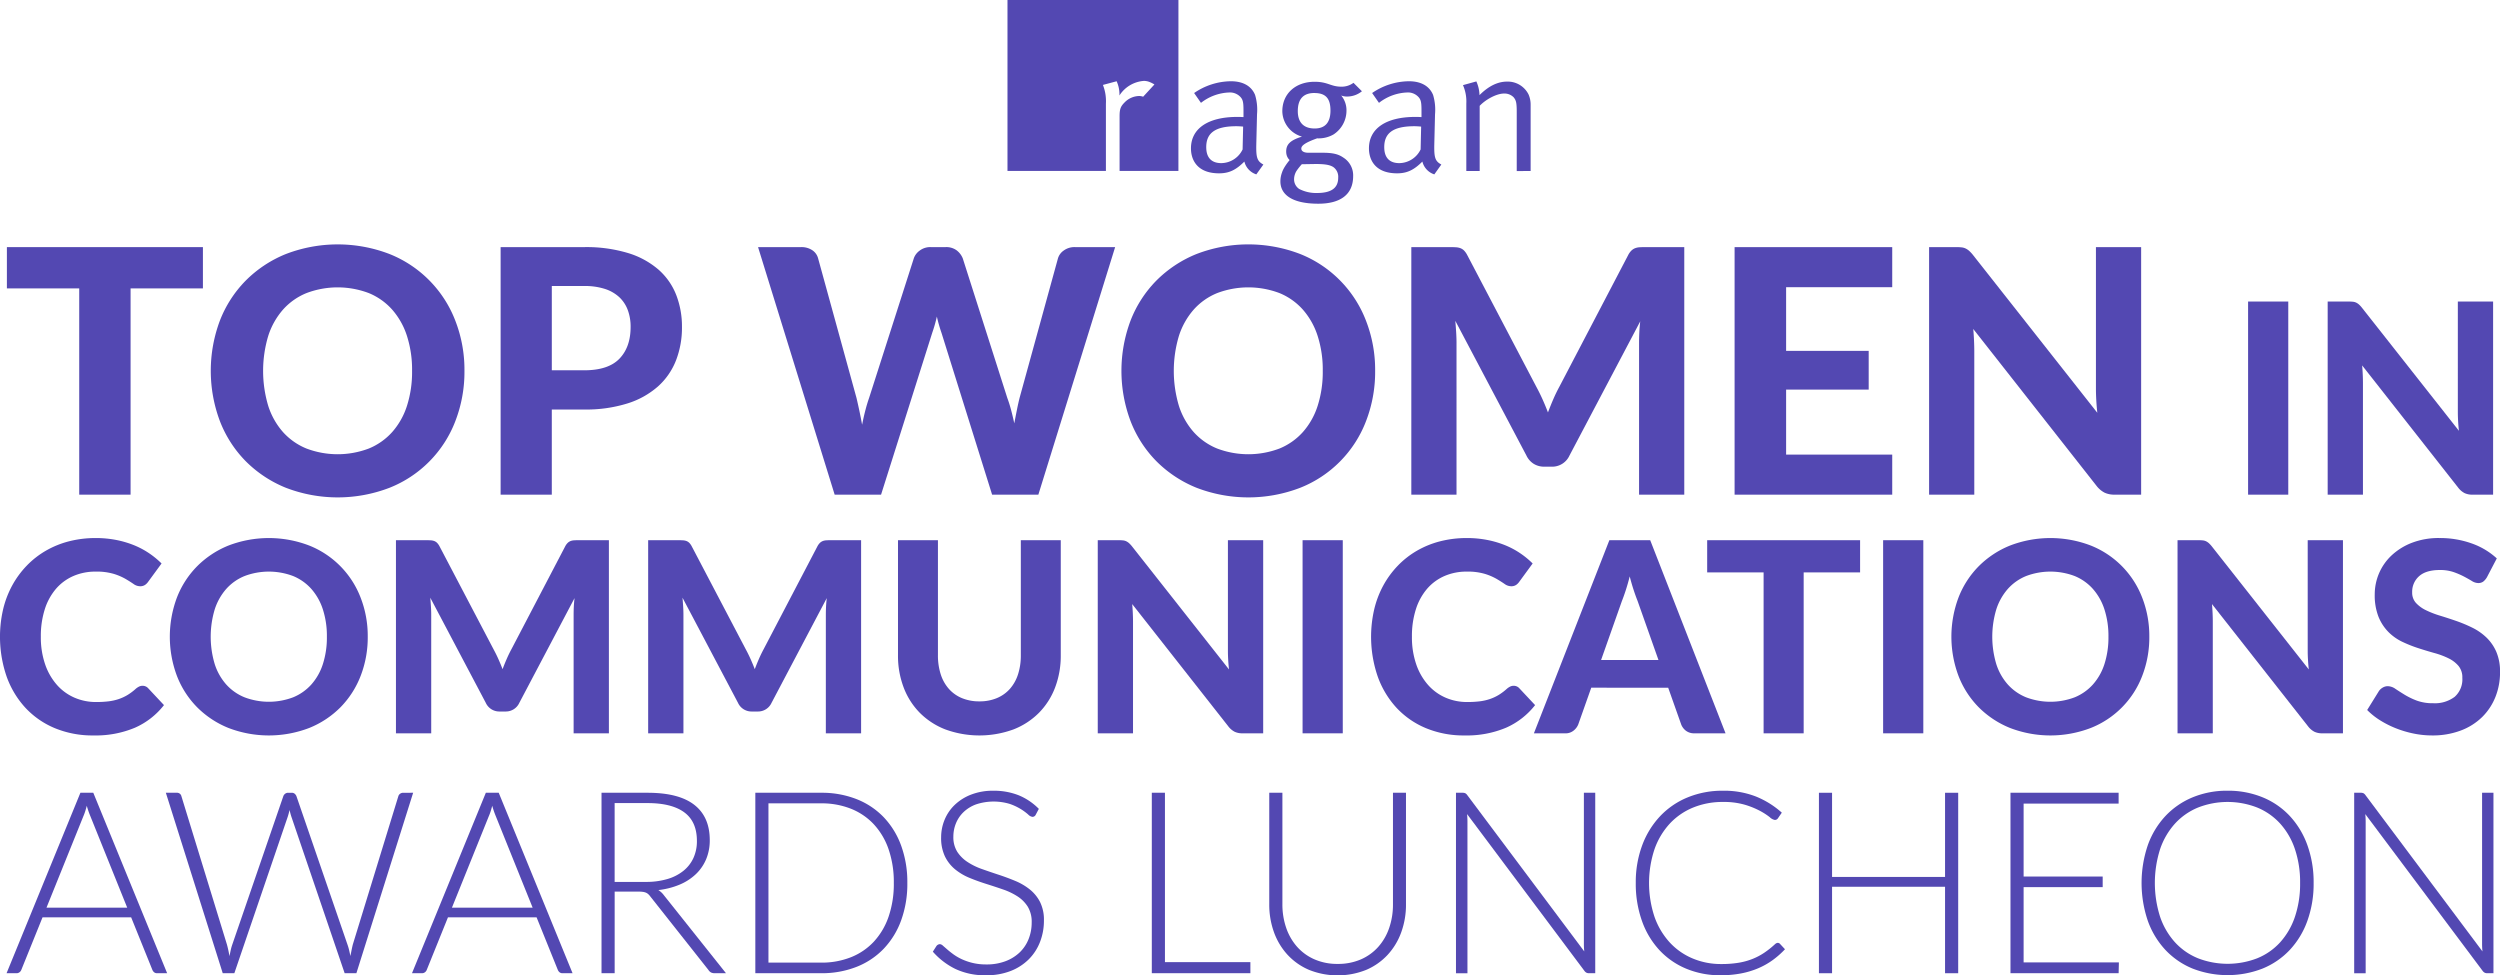 <svg id="Group_1954" data-name="Group 1954" xmlns="http://www.w3.org/2000/svg" width="713.555" height="278.397" viewBox="0 0 713.555 278.397">
  <g id="Group_1947" data-name="Group 1947" transform="translate(1.967 69.754)">
    <path id="Path_2096" data-name="Path 2096" d="M165.415,324.93H144.769V383.8H130.112V324.93H109.466V313.147h55.949Z" transform="translate(-109.466 -312.368)" fill="#5348b2"/>
    <path id="Path_2097" data-name="Path 2097" d="M215.633,348.777a38.912,38.912,0,0,1-2.6,14.365,33.2,33.2,0,0,1-18.773,19.016,41.2,41.2,0,0,1-29.606,0,34.274,34.274,0,0,1-11.442-7.572,33.443,33.443,0,0,1-7.377-11.444,40.822,40.822,0,0,1,0-28.7,33.473,33.473,0,0,1,7.377-11.419,34.248,34.248,0,0,1,11.442-7.572,41.2,41.2,0,0,1,29.606,0,33.335,33.335,0,0,1,18.773,19.04A38.591,38.591,0,0,1,215.633,348.777Zm-14.95,0a31.57,31.57,0,0,0-1.46-9.958,21.142,21.142,0,0,0-4.213-7.5,18.158,18.158,0,0,0-6.671-4.723,25.1,25.1,0,0,0-17.8,0,18.112,18.112,0,0,0-6.7,4.723,21.139,21.139,0,0,0-4.211,7.5,34.821,34.821,0,0,0,0,19.966,20.873,20.873,0,0,0,4.211,7.474,18.194,18.194,0,0,0,6.7,4.7,25.1,25.1,0,0,0,17.8,0,18.242,18.242,0,0,0,6.671-4.7,20.876,20.876,0,0,0,4.213-7.474A31.748,31.748,0,0,0,200.683,348.777Z" transform="translate(-85.036 -312.695)" fill="#5348b2"/>
    <path id="Path_2098" data-name="Path 2098" d="M215.08,313.147a41.022,41.022,0,0,1,12.538,1.7,23.837,23.837,0,0,1,8.693,4.747,18.666,18.666,0,0,1,5.04,7.231,24.874,24.874,0,0,1,1.631,9.106,25.868,25.868,0,0,1-1.7,9.544,19.5,19.5,0,0,1-5.162,7.45,23.976,23.976,0,0,1-8.717,4.845A39.506,39.506,0,0,1,215.08,359.5h-9.251v24.3H191.221V313.147Zm0,35.156q6.867,0,10.056-3.31t3.189-9.058a13.7,13.7,0,0,0-.8-4.8,9.594,9.594,0,0,0-2.434-3.7,11.009,11.009,0,0,0-4.116-2.361,18.7,18.7,0,0,0-5.892-.827h-9.251V348.3Z" transform="translate(-50.301 -312.368)" fill="#5348b2"/>
    <path id="Path_2099" data-name="Path 2099" d="M335.767,313.147,313.854,383.8h-13.2L286.2,337.592q-.341-.975-.681-2.144t-.633-2.482q-.295,1.314-.634,2.482t-.683,2.144L268.959,383.8H255.714l-21.865-70.656H246.12a5.551,5.551,0,0,1,3.191.876,4,4,0,0,1,1.679,2.337l10.956,39.833q.391,1.655.8,3.578t.8,4.066q.437-2.19.926-4.09t1.07-3.554l12.759-39.833a4.628,4.628,0,0,1,1.679-2.215,4.977,4.977,0,0,1,3.141-1h4.285a5,5,0,0,1,3.092.9,5.473,5.473,0,0,1,1.779,2.313l12.709,39.833q.584,1.559,1.07,3.384t.926,3.871q.388-2.045.755-3.871t.755-3.384l10.956-39.833a4.168,4.168,0,0,1,1.655-2.239,5.17,5.17,0,0,1,3.166-.974Z" transform="translate(-19.451 -312.368)" fill="#5348b2"/>
    <path id="Path_2100" data-name="Path 2100" d="M366.431,348.777a38.911,38.911,0,0,1-2.6,14.365,33.2,33.2,0,0,1-18.773,19.016,41.2,41.2,0,0,1-29.606,0A34.3,34.3,0,0,1,304,374.586a33.465,33.465,0,0,1-7.376-11.444,40.822,40.822,0,0,1,0-28.7A33.5,33.5,0,0,1,304,323.018a34.274,34.274,0,0,1,11.444-7.572,41.2,41.2,0,0,1,29.606,0,33.335,33.335,0,0,1,18.773,19.04A38.591,38.591,0,0,1,366.431,348.777Zm-14.95,0a31.569,31.569,0,0,0-1.46-9.958,21.142,21.142,0,0,0-4.213-7.5,18.159,18.159,0,0,0-6.671-4.723,25.1,25.1,0,0,0-17.8,0,18.112,18.112,0,0,0-6.7,4.723,21.142,21.142,0,0,0-4.213,7.5,34.859,34.859,0,0,0,0,19.966,20.876,20.876,0,0,0,4.213,7.474,18.2,18.2,0,0,0,6.7,4.7,25.1,25.1,0,0,0,17.8,0,18.242,18.242,0,0,0,6.671-4.7,20.875,20.875,0,0,0,4.213-7.474A31.746,31.746,0,0,0,351.481,348.777Z" transform="translate(24.096 -312.695)" fill="#5348b2"/>
    <path id="Path_2101" data-name="Path 2101" d="M419.93,313.147V383.8H407.025V340.416q0-1.363.072-2.922t.269-3.165l-20.209,38.321a5.422,5.422,0,0,1-5.112,3.166H380a5.686,5.686,0,0,1-3.02-.8,5.626,5.626,0,0,1-2.094-2.363l-20.305-38.468q.145,1.7.243,3.287c.064,1.055.1,2.037.1,2.946V383.8h-12.9V313.147h11.1c.617,0,1.17.017,1.656.048a4.332,4.332,0,0,1,1.291.269,2.985,2.985,0,0,1,1.022.681,5.426,5.426,0,0,1,.9,1.291l19.771,37.689q.923,1.706,1.729,3.506t1.532,3.7q.732-1.947,1.534-3.8t1.729-3.556l19.624-37.542a5,5,0,0,1,.926-1.291,3.214,3.214,0,0,1,1.046-.681,4.25,4.25,0,0,1,1.267-.269c.469-.031,1.029-.048,1.679-.048Z" transform="translate(58.831 -312.368)" fill="#5348b2"/>
    <path id="Path_2102" data-name="Path 2102" d="M410.257,324.591v18.162h23.568v11.054H410.257v18.552h30.287V383.8H395.552V313.147h44.992v11.444Z" transform="translate(97.572 -312.368)" fill="#5348b2"/>
    <path id="Path_2103" data-name="Path 2103" d="M488.284,313.147V383.8h-7.548a6.61,6.61,0,0,1-2.873-.56,6.92,6.92,0,0,1-2.287-1.924l-35.206-44.8q.147,1.7.219,3.359t.072,3.068V383.8h-12.9V313.147h7.694a14.77,14.77,0,0,1,1.582.072,3.577,3.577,0,0,1,1.193.341,4.647,4.647,0,0,1,1.022.707,9.995,9.995,0,0,1,1.072,1.169l35.448,44.994q-.194-1.851-.291-3.58t-.1-3.287V313.147Z" transform="translate(120.878 -312.368)" fill="#5348b2"/>
    <path id="Path_2104" data-name="Path 2104" d="M492.051,377.28H480.58V322.16h11.471Z" transform="translate(159.106 -305.845)" fill="#5348b2"/>
    <path id="Path_2105" data-name="Path 2105" d="M540.976,322.16v55.12h-5.888a5.155,5.155,0,0,1-2.239-.438,5.428,5.428,0,0,1-1.787-1.5L503.6,340.393q.114,1.332.171,2.622t.057,2.392V377.28H493.759V322.16h6a11.4,11.4,0,0,1,1.234.057,2.782,2.782,0,0,1,.931.265,3.7,3.7,0,0,1,.8.552,7.588,7.588,0,0,1,.834.912l27.657,35.1q-.153-1.443-.229-2.792t-.076-2.563V322.16Z" transform="translate(168.644 -305.845)" fill="#5348b2"/>
  </g>
  <g id="Group_1948" data-name="Group 1948" transform="translate(0 153.574)">
    <path id="Path_2106" data-name="Path 2106" d="M149.011,403.49a2.11,2.11,0,0,1,1.594.684L155.127,409a21.493,21.493,0,0,1-8.3,6.46,28.9,28.9,0,0,1-11.8,2.2,28.07,28.07,0,0,1-11.13-2.11,24.079,24.079,0,0,1-8.394-5.867,26.062,26.062,0,0,1-5.319-8.929,34.893,34.893,0,0,1-.969-19.088,27.474,27.474,0,0,1,2.6-6.819,26.39,26.39,0,0,1,4.121-5.623,24.864,24.864,0,0,1,5.452-4.273,26.273,26.273,0,0,1,6.628-2.7,30.487,30.487,0,0,1,7.655-.931,30.028,30.028,0,0,1,5.755.533,27.935,27.935,0,0,1,5.071,1.481,23.445,23.445,0,0,1,4.351,2.3,24.391,24.391,0,0,1,3.589,2.944l-3.837,5.242a3.507,3.507,0,0,1-.874.874,2.424,2.424,0,0,1-1.443.381,3.222,3.222,0,0,1-1.843-.646q-.931-.646-2.279-1.443a16.516,16.516,0,0,0-3.382-1.444,17.278,17.278,0,0,0-5.147-.646,15.776,15.776,0,0,0-6.343,1.253,13.793,13.793,0,0,0-4.957,3.628,16.692,16.692,0,0,0-3.211,5.831,25.12,25.12,0,0,0-1.139,7.863,23.567,23.567,0,0,0,1.236,7.92,17.325,17.325,0,0,0,3.38,5.869,14.225,14.225,0,0,0,5.014,3.628,15.359,15.359,0,0,0,6.135,1.234,29.765,29.765,0,0,0,3.515-.19,14.7,14.7,0,0,0,2.925-.646,13.044,13.044,0,0,0,2.544-1.177,15.634,15.634,0,0,0,2.413-1.824,4.667,4.667,0,0,1,.872-.569A2.169,2.169,0,0,1,149.011,403.49Z" transform="translate(-108.325 -361.323)" fill="#5348b2"/>
    <path id="Path_2107" data-name="Path 2107" d="M192.934,389.473a30.34,30.34,0,0,1-2.032,11.206,26.263,26.263,0,0,1-5.736,8.929,26.53,26.53,0,0,1-8.908,5.907,32.144,32.144,0,0,1-23.1,0,26.734,26.734,0,0,1-8.927-5.907,26.1,26.1,0,0,1-5.755-8.929,31.858,31.858,0,0,1,0-22.393,26.114,26.114,0,0,1,5.755-8.908,26.737,26.737,0,0,1,8.927-5.909,32.144,32.144,0,0,1,23.1,0A26.017,26.017,0,0,1,190.9,378.324,30.091,30.091,0,0,1,192.934,389.473Zm-11.662,0a24.627,24.627,0,0,0-1.139-7.769,16.49,16.49,0,0,0-3.285-5.85,14.161,14.161,0,0,0-5.2-3.685,19.58,19.58,0,0,0-13.884,0,14.109,14.109,0,0,0-5.225,3.685,16.463,16.463,0,0,0-3.285,5.85,27.146,27.146,0,0,0,0,15.575,16.222,16.222,0,0,0,3.285,5.829,14.182,14.182,0,0,0,5.225,3.666,19.555,19.555,0,0,0,13.884,0,14.235,14.235,0,0,0,5.2-3.666,16.248,16.248,0,0,0,3.285-5.829A24.741,24.741,0,0,0,181.272,389.473Z" transform="translate(-87.973 -361.323)" fill="#5348b2"/>
    <path id="Path_2108" data-name="Path 2108" d="M234.669,361.676V416.8H224.6V382.95c0-.71.017-1.469.055-2.28s.109-1.632.21-2.468l-15.765,29.9a4.23,4.23,0,0,1-3.99,2.47H203.52a4.244,4.244,0,0,1-3.989-2.47l-15.841-30.01q.114,1.329.19,2.565t.076,2.3V416.8H173.89v-55.12h8.662c.479,0,.91.014,1.291.038a3.4,3.4,0,0,1,1.007.209,2.342,2.342,0,0,1,.8.533,4.282,4.282,0,0,1,.7,1.007l15.422,29.4q.721,1.329,1.35,2.734t1.2,2.887q.569-1.518,1.2-2.961t1.35-2.773l15.308-29.289a3.847,3.847,0,0,1,.722-1.007,2.529,2.529,0,0,1,.815-.533,3.355,3.355,0,0,1,.988-.209c.367-.024.8-.038,1.312-.038Z" transform="translate(-60.876 -361.068)" fill="#5348b2"/>
    <path id="Path_2109" data-name="Path 2109" d="M276.432,361.676V416.8H266.366V382.95c0-.71.019-1.469.057-2.28s.107-1.632.21-2.468l-15.765,29.9a4.23,4.23,0,0,1-3.99,2.47h-1.594a4.244,4.244,0,0,1-3.989-2.47l-15.842-30.01c.078.886.14,1.741.191,2.565s.076,1.588.076,2.3V416.8H215.653v-55.12h8.66c.481,0,.912.014,1.293.038a3.4,3.4,0,0,1,1.007.209,2.375,2.375,0,0,1,.8.533,4.228,4.228,0,0,1,.7,1.007l15.424,29.4q.721,1.329,1.348,2.734t1.2,2.887q.569-1.518,1.2-2.961t1.348-2.773l15.31-29.289a3.848,3.848,0,0,1,.722-1.007,2.512,2.512,0,0,1,.815-.533,3.355,3.355,0,0,1,.988-.209c.367-.024.8-.038,1.312-.038Z" transform="translate(-30.653 -361.068)" fill="#5348b2"/>
    <path id="Path_2110" data-name="Path 2110" d="M280.267,407.68a12.678,12.678,0,0,0,4.976-.931,10.245,10.245,0,0,0,3.723-2.641,11.6,11.6,0,0,0,2.317-4.14,17.469,17.469,0,0,0,.8-5.469V361.676h11.4V394.5a25.477,25.477,0,0,1-1.613,9.211,20.768,20.768,0,0,1-4.616,7.236,21.019,21.019,0,0,1-7.295,4.749,28.345,28.345,0,0,1-19.392,0,20.988,20.988,0,0,1-7.314-4.749,20.765,20.765,0,0,1-4.614-7.236,25.441,25.441,0,0,1-1.615-9.211V361.676h11.4V394.5a17.519,17.519,0,0,0,.8,5.469,11.58,11.58,0,0,0,2.318,4.14,10.215,10.215,0,0,0,3.723,2.641A12.774,12.774,0,0,0,280.267,407.68Z" transform="translate(-0.717 -361.068)" fill="#5348b2"/>
    <path id="Path_2111" data-name="Path 2111" d="M337.317,361.676V416.8h-5.888a5.171,5.171,0,0,1-2.243-.438,5.437,5.437,0,0,1-1.784-1.5l-27.465-34.948q.114,1.332.171,2.62c.038.862.057,1.658.057,2.394V416.8H290.1v-55.12h6a11.86,11.86,0,0,1,1.234.057,2.764,2.764,0,0,1,.931.265,3.615,3.615,0,0,1,.8.552,7.722,7.722,0,0,1,.836.912l27.655,35.1q-.15-1.44-.228-2.791c-.052-.9-.078-1.755-.078-2.565v-31.53Z" transform="translate(23.223 -361.068)" fill="#5348b2"/>
    <path id="Path_2112" data-name="Path 2112" d="M335.487,416.8H324.016v-55.12h11.471Z" transform="translate(47.769 -361.068)" fill="#5348b2"/>
    <path id="Path_2113" data-name="Path 2113" d="M376.051,403.49a2.11,2.11,0,0,1,1.594.684L382.167,409a21.5,21.5,0,0,1-8.3,6.46,28.883,28.883,0,0,1-11.8,2.2,28.07,28.07,0,0,1-11.13-2.11,24.086,24.086,0,0,1-8.4-5.867,26.087,26.087,0,0,1-5.318-8.929,34.892,34.892,0,0,1-.969-19.088,27.472,27.472,0,0,1,2.6-6.819,26.392,26.392,0,0,1,4.121-5.623,24.9,24.9,0,0,1,5.45-4.273,26.286,26.286,0,0,1,6.629-2.7,30.474,30.474,0,0,1,7.653-.931,30,30,0,0,1,5.755.533,27.912,27.912,0,0,1,5.073,1.481,23.374,23.374,0,0,1,4.349,2.3,24.316,24.316,0,0,1,3.59,2.944l-3.837,5.242a3.508,3.508,0,0,1-.874.874,2.424,2.424,0,0,1-1.443.381,3.23,3.23,0,0,1-1.844-.646q-.931-.646-2.279-1.443a16.493,16.493,0,0,0-3.38-1.444,17.277,17.277,0,0,0-5.147-.646,15.784,15.784,0,0,0-6.345,1.253,13.824,13.824,0,0,0-4.957,3.628,16.717,16.717,0,0,0-3.21,5.831,25.12,25.12,0,0,0-1.139,7.863,23.525,23.525,0,0,0,1.236,7.92,17.325,17.325,0,0,0,3.38,5.869,14.225,14.225,0,0,0,5.014,3.628,15.359,15.359,0,0,0,6.135,1.234,29.713,29.713,0,0,0,3.513-.19,14.688,14.688,0,0,0,2.927-.646,13.042,13.042,0,0,0,2.544-1.177,15.636,15.636,0,0,0,2.413-1.824,4.622,4.622,0,0,1,.874-.569A2.152,2.152,0,0,1,376.051,403.49Z" transform="translate(55.982 -361.323)" fill="#5348b2"/>
    <path id="Path_2114" data-name="Path 2114" d="M417.021,416.8h-8.853a3.884,3.884,0,0,1-2.411-.7,4.232,4.232,0,0,1-1.386-1.8l-3.723-10.521H378.69l-3.723,10.521a4.31,4.31,0,0,1-1.327,1.729,3.648,3.648,0,0,1-2.394.779h-8.927l21.538-55.12h11.662Zm-19.147-20.931L391.91,379q-.533-1.329-1.12-3.115c-.395-1.189-.765-2.482-1.12-3.875q-.535,2.125-1.122,3.93t-1.119,3.135l-5.928,16.79Z" transform="translate(75.488 -361.068)" fill="#5348b2"/>
    <path id="Path_2115" data-name="Path 2115" d="M434.659,370.87H418.553V416.8H407.118V370.87H391.012v-9.194h43.647Z" transform="translate(96.253 -361.068)" fill="#5348b2"/>
    <path id="Path_2116" data-name="Path 2116" d="M431.619,416.8H420.146v-55.12h11.473Z" transform="translate(117.338 -361.068)" fill="#5348b2"/>
    <path id="Path_2117" data-name="Path 2117" d="M487.941,389.473a30.34,30.34,0,0,1-2.034,11.206,25.886,25.886,0,0,1-14.644,14.836,32.148,32.148,0,0,1-23.1,0,26.743,26.743,0,0,1-8.925-5.907,26.1,26.1,0,0,1-5.755-8.929,31.857,31.857,0,0,1,0-22.393,26.112,26.112,0,0,1,5.755-8.908,26.747,26.747,0,0,1,8.925-5.909,32.148,32.148,0,0,1,23.1,0,26,26,0,0,1,14.644,14.855A30.091,30.091,0,0,1,487.941,389.473Zm-11.664,0a24.628,24.628,0,0,0-1.139-7.769,16.489,16.489,0,0,0-3.285-5.85,14.161,14.161,0,0,0-5.2-3.685,19.585,19.585,0,0,0-13.886,0,14.116,14.116,0,0,0-5.223,3.685,16.462,16.462,0,0,0-3.285,5.85,27.184,27.184,0,0,0,0,15.575,16.221,16.221,0,0,0,3.285,5.829,14.19,14.19,0,0,0,5.223,3.666,19.559,19.559,0,0,0,13.886,0,14.235,14.235,0,0,0,5.2-3.666,16.247,16.247,0,0,0,3.285-5.829A24.742,24.742,0,0,0,476.277,389.473Z" transform="translate(125.52 -361.323)" fill="#5348b2"/>
    <path id="Path_2118" data-name="Path 2118" d="M516.113,361.676V416.8h-5.888a5.165,5.165,0,0,1-2.242-.438,5.437,5.437,0,0,1-1.784-1.5l-27.465-34.948q.114,1.332.171,2.62c.04.862.057,1.658.057,2.394V416.8H468.9v-55.12h6a11.922,11.922,0,0,1,1.236.057,2.776,2.776,0,0,1,.931.265,3.647,3.647,0,0,1,.8.552,7.725,7.725,0,0,1,.836.912l27.655,35.1q-.153-1.44-.228-2.791c-.052-.9-.078-1.755-.078-2.565v-31.53Z" transform="translate(152.618 -361.068)" fill="#5348b2"/>
    <path id="Path_2119" data-name="Path 2119" d="M534.489,372.493a4.324,4.324,0,0,1-1.084,1.272,2.37,2.37,0,0,1-1.424.4,3.509,3.509,0,0,1-1.8-.588q-.97-.59-2.262-1.274a22.254,22.254,0,0,0-2.961-1.272,11.819,11.819,0,0,0-3.913-.59q-3.951,0-5.926,1.768a5.894,5.894,0,0,0-1.975,4.614,4.327,4.327,0,0,0,1.082,3.02,9.433,9.433,0,0,0,2.848,2.072,26.8,26.8,0,0,0,4.008,1.556q2.245.685,4.6,1.5a40.113,40.113,0,0,1,4.6,1.917,16.181,16.181,0,0,1,4.008,2.775,12.692,12.692,0,0,1,2.849,4.083,14.267,14.267,0,0,1,1.082,5.867,18.852,18.852,0,0,1-1.31,7.048,16.736,16.736,0,0,1-3.78,5.735,17.5,17.5,0,0,1-6.1,3.856,22.66,22.66,0,0,1-8.225,1.407,26.113,26.113,0,0,1-5.223-.533,30.15,30.15,0,0,1-5.014-1.481,27.685,27.685,0,0,1-4.54-2.279A20.027,20.027,0,0,1,500.3,410.4l3.342-5.393a3.355,3.355,0,0,1,1.1-1.007,2.829,2.829,0,0,1,1.444-.4,3.937,3.937,0,0,1,2.165.758q1.138.76,2.62,1.672a21.312,21.312,0,0,0,3.439,1.67,12.947,12.947,0,0,0,4.692.762,9.376,9.376,0,0,0,6.172-1.825,6.669,6.669,0,0,0,2.186-5.431,5.082,5.082,0,0,0-1.084-3.38,8.709,8.709,0,0,0-2.83-2.167,22.39,22.39,0,0,0-3.987-1.5q-2.244-.626-4.6-1.388a37.879,37.879,0,0,1-4.6-1.822,14.155,14.155,0,0,1-3.989-2.811,13.279,13.279,0,0,1-2.83-4.332,16.68,16.68,0,0,1-1.082-6.419,15.247,15.247,0,0,1,4.787-11.092,17.837,17.837,0,0,1,5.792-3.609,21.213,21.213,0,0,1,7.884-1.369,26.792,26.792,0,0,1,9.211,1.539,20.722,20.722,0,0,1,7.162,4.273Z" transform="translate(175.344 -361.323)" fill="#5348b2"/>
  </g>
  <g id="Group_1949" data-name="Group 1949" transform="translate(1.874 225.688)">
    <path id="Path_2120" data-name="Path 2120" d="M155.242,455.005h-2.877a1.271,1.271,0,0,1-.838-.272,1.819,1.819,0,0,1-.509-.71l-6.043-14.962h-25.3l-6.043,14.962a1.545,1.545,0,0,1-.508.691,1.353,1.353,0,0,1-.874.291h-2.839L130.488,403.5h3.677Zm-11.394-18.711-10.483-26.026a25.568,25.568,0,0,1-1.057-3.058q-.22.874-.474,1.656a15,15,0,0,1-.545,1.438l-10.483,25.99Z" transform="translate(-109.412 -402.915)" fill="#5348b2"/>
    <path id="Path_2121" data-name="Path 2121" d="M206.37,403.5l-16.2,51.507h-3.347l-15.217-44.7c-.195-.6-.364-1.238-.51-1.893-.145.655-.315,1.288-.508,1.893l-15.253,44.7h-3.311L135.788,403.5h3.094a1.272,1.272,0,0,1,1.346.983l12.995,42.334q.4,1.456.729,3.313.181-.944.364-1.767a13.44,13.44,0,0,1,.438-1.546l14.56-42.334a1.542,1.542,0,0,1,.508-.691,1.364,1.364,0,0,1,.874-.291h1.019a1.271,1.271,0,0,1,.838.272,1.823,1.823,0,0,1,.51.71l14.56,42.334a13.9,13.9,0,0,1,.455,1.531q.2.835.383,1.746.181-.91.345-1.731t.346-1.546l12.995-42.334a1.29,1.29,0,0,1,.491-.691,1.436,1.436,0,0,1,.891-.291Z" transform="translate(-90.324 -402.915)" fill="#5348b2"/>
    <path id="Path_2122" data-name="Path 2122" d="M222.375,455.005H219.5a1.271,1.271,0,0,1-.838-.272,1.819,1.819,0,0,1-.508-.71l-6.043-14.962h-25.3l-6.043,14.962a1.558,1.558,0,0,1-.508.691,1.353,1.353,0,0,1-.874.291h-2.841L197.622,403.5H201.3Zm-11.394-18.711L200.5,410.269a25.9,25.9,0,0,1-1.055-3.058q-.22.874-.474,1.656a14.554,14.554,0,0,1-.546,1.438l-10.482,25.99Z" transform="translate(-60.828 -402.915)" fill="#5348b2"/>
    <path id="Path_2123" data-name="Path 2123" d="M243.455,455.005h-3.2a2.406,2.406,0,0,1-1.038-.2,2.049,2.049,0,0,1-.783-.746l-16.525-20.895a5.035,5.035,0,0,0-.6-.691,2.335,2.335,0,0,0-.691-.455,3.565,3.565,0,0,0-.91-.238,10.022,10.022,0,0,0-1.293-.072h-6.733v23.3h-3.751V403.5H221.1q8.881,0,13.305,3.441t4.421,10.1a13.841,13.841,0,0,1-1.019,5.387,12.625,12.625,0,0,1-2.93,4.278,15.271,15.271,0,0,1-4.623,3,21.949,21.949,0,0,1-6.1,1.565,5.9,5.9,0,0,1,1.565,1.457Zm-22.861-26.062a21.189,21.189,0,0,0,6.135-.82,13.175,13.175,0,0,0,4.587-2.348,10.123,10.123,0,0,0,2.856-3.677,11.481,11.481,0,0,0,.984-4.842q0-5.5-3.585-8.153T221.1,406.447h-9.427v22.5Z" transform="translate(-38.118 -402.915)" fill="#5348b2"/>
    <path id="Path_2124" data-name="Path 2124" d="M276.784,429.234A30.47,30.47,0,0,1,275,439.971a23.174,23.174,0,0,1-5.023,8.117,21.726,21.726,0,0,1-7.772,5.133,27.055,27.055,0,0,1-9.992,1.784H233.4V403.5h18.818a27.054,27.054,0,0,1,9.992,1.784,21.725,21.725,0,0,1,7.772,5.133A23.189,23.189,0,0,1,275,418.532,30.362,30.362,0,0,1,276.784,429.234Zm-3.858,0a28.738,28.738,0,0,0-1.493-9.61,20.071,20.071,0,0,0-4.223-7.136,18.042,18.042,0,0,0-6.552-4.44,22.559,22.559,0,0,0-8.446-1.529H237.144v45.464h15.068a22.56,22.56,0,0,0,8.446-1.529,18.064,18.064,0,0,0,6.552-4.44,20.057,20.057,0,0,0,4.223-7.136A28.854,28.854,0,0,0,272.926,429.234Z" transform="translate(-19.686 -402.915)" fill="#5348b2"/>
    <path id="Path_2125" data-name="Path 2125" d="M292.166,410a1.026,1.026,0,0,1-.946.619,2.1,2.1,0,0,1-1.22-.672,15.91,15.91,0,0,0-2.02-1.494,16.138,16.138,0,0,0-3.184-1.51,15.979,15.979,0,0,0-9.647.11,10.278,10.278,0,0,0-3.566,2.184,9.271,9.271,0,0,0-2.184,3.2,9.967,9.967,0,0,0-.748,3.823,7.81,7.81,0,0,0,1.11,4.33,10.007,10.007,0,0,0,2.932,2.913,18.911,18.911,0,0,0,4.132,2.02q2.311.82,4.749,1.62t4.75,1.765a17.13,17.13,0,0,1,4.132,2.422,11.067,11.067,0,0,1,2.93,3.585,11.354,11.354,0,0,1,1.112,5.3,16.654,16.654,0,0,1-1.112,6.1,14.188,14.188,0,0,1-3.222,4.969,15.128,15.128,0,0,1-5.169,3.332,18.8,18.8,0,0,1-6.988,1.219,19.771,19.771,0,0,1-8.774-1.8,20.671,20.671,0,0,1-6.441-4.933l1.019-1.6a1.282,1.282,0,0,1,1.019-.546,1.454,1.454,0,0,1,.838.436q.509.437,1.238,1.074t1.746,1.384a14.48,14.48,0,0,0,2.367,1.382,16.7,16.7,0,0,0,3.094,1.074,16.4,16.4,0,0,0,3.968.438,15.069,15.069,0,0,0,5.461-.929,11.969,11.969,0,0,0,4.059-2.529,10.741,10.741,0,0,0,2.529-3.8,12.668,12.668,0,0,0,.874-4.714,8.319,8.319,0,0,0-1.11-4.5,9.6,9.6,0,0,0-2.93-2.949,18.882,18.882,0,0,0-4.132-1.982q-2.311-.8-4.75-1.565t-4.75-1.713a16.281,16.281,0,0,1-4.132-2.42,11.04,11.04,0,0,1-2.928-3.677,12.174,12.174,0,0,1-1.112-5.514,13.087,13.087,0,0,1,.982-4.987,12.408,12.408,0,0,1,2.877-4.24,14.1,14.1,0,0,1,4.676-2.948,17.022,17.022,0,0,1,6.352-1.112,19.212,19.212,0,0,1,7.19,1.274,17.288,17.288,0,0,1,5.807,3.9Z" transform="translate(1.587 -403.16)" fill="#5348b2"/>
    <path id="Path_2126" data-name="Path 2126" d="M327.187,451.839v3.166H299.049V403.5H302.8v48.341Z" transform="translate(27.827 -402.915)" fill="#5348b2"/>
    <path id="Path_2127" data-name="Path 2127" d="M338.009,452.348a16.306,16.306,0,0,0,6.645-1.291,14.239,14.239,0,0,0,4.968-3.585,15.771,15.771,0,0,0,3.111-5.407,20.458,20.458,0,0,0,1.074-6.714V403.5h3.715V435.35a23.048,23.048,0,0,1-1.348,7.953,18.975,18.975,0,0,1-3.877,6.441,17.842,17.842,0,0,1-6.152,4.314,21.924,21.924,0,0,1-16.27,0,17.851,17.851,0,0,1-6.154-4.314,19.029,19.029,0,0,1-3.877-6.441,23.09,23.09,0,0,1-1.346-7.953V403.5h3.751v31.814a20.44,20.44,0,0,0,1.074,6.717,15.93,15.93,0,0,0,3.094,5.4,14.246,14.246,0,0,0,4.95,3.6A16.1,16.1,0,0,0,338.009,452.348Z" transform="translate(41.903 -402.915)" fill="#5348b2"/>
    <path id="Path_2128" data-name="Path 2128" d="M389.166,403.5v51.507h-1.748a1.64,1.64,0,0,1-.783-.164,1.837,1.837,0,0,1-.6-.564l-33.452-44.7q.109,1.094.109,2.077v43.353h-3.275V403.5h1.855a1.882,1.882,0,0,1,.783.128,1.778,1.778,0,0,1,.6.564l33.379,44.592q-.109-1.091-.109-2.075V403.5Z" transform="translate(64.277 -402.915)" fill="#5348b2"/>
    <path id="Path_2129" data-name="Path 2129" d="M419.7,446.587a.844.844,0,0,1,.621.255l1.455,1.565a24.672,24.672,0,0,1-3.475,3.075,21.28,21.28,0,0,1-4.115,2.33,24.089,24.089,0,0,1-4.912,1.491,30.465,30.465,0,0,1-5.879.529,25.056,25.056,0,0,1-9.81-1.875,21.951,21.951,0,0,1-7.662-5.314,23.982,23.982,0,0,1-4.969-8.317,31.645,31.645,0,0,1-1.767-10.847,30.2,30.2,0,0,1,1.82-10.7,24.575,24.575,0,0,1,5.1-8.317,22.579,22.579,0,0,1,7.864-5.388,26.019,26.019,0,0,1,10.118-1.912,24.957,24.957,0,0,1,9.354,1.637,25.284,25.284,0,0,1,7.426,4.623l-1.127,1.639a1.016,1.016,0,0,1-.912.436,2.924,2.924,0,0,1-1.419-.8,18.919,18.919,0,0,0-2.73-1.763,23.218,23.218,0,0,0-4.349-1.767,21.436,21.436,0,0,0-6.243-.8,22.163,22.163,0,0,0-8.536,1.6,18.863,18.863,0,0,0-6.662,4.587,21.123,21.123,0,0,0-4.349,7.281,30.671,30.671,0,0,0,.019,19.4,21.3,21.3,0,0,0,4.349,7.262,18.752,18.752,0,0,0,6.534,4.549,20.761,20.761,0,0,0,8.136,1.584,29.961,29.961,0,0,0,4.932-.364,19.248,19.248,0,0,0,3.987-1.091,17.922,17.922,0,0,0,3.385-1.786,25.531,25.531,0,0,0,3.092-2.473,2.138,2.138,0,0,1,.364-.238A.838.838,0,0,1,419.7,446.587Z" transform="translate(85.824 -403.16)" fill="#5348b2"/>
    <path id="Path_2130" data-name="Path 2130" d="M449.265,403.5v51.507h-3.751v-24.68h-32.25v24.68h-3.747V403.5h3.747v24.025h32.25V403.5Z" transform="translate(107.772 -402.915)" fill="#5348b2"/>
    <path id="Path_2131" data-name="Path 2131" d="M472.177,451.911l-.074,3.094H441.235V403.5H472.1v3.094H444.984v20.821h22.568v3.022H444.984v21.477Z" transform="translate(130.726 -402.915)" fill="#5348b2"/>
    <path id="Path_2132" data-name="Path 2132" d="M512.049,429.479a31.238,31.238,0,0,1-1.786,10.828,23.947,23.947,0,0,1-5.023,8.3,22.157,22.157,0,0,1-7.77,5.316,27.53,27.53,0,0,1-19.966,0,22.2,22.2,0,0,1-7.753-5.316,23.947,23.947,0,0,1-5.023-8.3,33.617,33.617,0,0,1,0-21.622,23.971,23.971,0,0,1,5.023-8.3,22.4,22.4,0,0,1,7.753-5.333,25.538,25.538,0,0,1,9.973-1.893,25.868,25.868,0,0,1,9.992,1.875,22.041,22.041,0,0,1,7.77,5.333,24.143,24.143,0,0,1,5.023,8.317A31.13,31.13,0,0,1,512.049,429.479Zm-3.859,0A29.406,29.406,0,0,0,506.7,419.8a20.673,20.673,0,0,0-4.221-7.279,18.212,18.212,0,0,0-6.554-4.568,23.2,23.2,0,0,0-16.852,0,18.367,18.367,0,0,0-6.571,4.568,20.77,20.77,0,0,0-4.259,7.279,31.863,31.863,0,0,0,0,19.385,20.816,20.816,0,0,0,4.259,7.262,18.167,18.167,0,0,0,6.571,4.549,23.465,23.465,0,0,0,16.852,0,18.015,18.015,0,0,0,6.554-4.549,20.718,20.718,0,0,0,4.221-7.262A29.367,29.367,0,0,0,508.19,429.479Z" transform="translate(146.436 -403.16)" fill="#5348b2"/>
    <path id="Path_2133" data-name="Path 2133" d="M537.9,403.5v51.507h-1.748a1.645,1.645,0,0,1-.783-.164,1.836,1.836,0,0,1-.6-.564l-33.453-44.7q.109,1.094.11,2.077v43.353h-3.277V403.5H500a1.888,1.888,0,0,1,.783.128,1.792,1.792,0,0,1,.6.564l33.381,44.592q-.109-1.091-.11-2.075V403.5Z" transform="translate(171.913 -402.915)" fill="#5348b2"/>
  </g>
  <g id="Group_1950" data-name="Group 1950" transform="translate(287.558 0)">
    <path id="Path_2134" data-name="Path 2134" d="M267.847,260.455H219.053v48.793h28.093V290.016a12.635,12.635,0,0,0-.853-5.321l3.913-1.048a9.033,9.033,0,0,1,.8,4.063,9.052,9.052,0,0,1,7.017-4.168,4.987,4.987,0,0,1,1.145.164,8.151,8.151,0,0,1,1.827.858l-3.225,3.5a3.312,3.312,0,0,0-1.1-.207,5.937,5.937,0,0,0-4.163,1.808c-1.155,1.155-1.458,1.906-1.458,3.961v15.622h16.792Z" transform="translate(-219.053 -260.455)" fill="#5348b2"/>
    <path id="Path_2135" data-name="Path 2135" d="M268.088,300.491a5.125,5.125,0,0,1-3.408-3.661c-2.406,2.406-4.363,3.359-7.224,3.359-6.167,0-8.022-3.761-8.022-7.121,0-5.671,4.863-8.98,13.238-8.98,1.053,0,1.756.052,1.756.052v-1.755c0-2.21-.1-3.111-.8-3.913a4.1,4.1,0,0,0-3.361-1.355,13.829,13.829,0,0,0-7.976,2.96l-1.953-2.808a18.8,18.8,0,0,1,10.48-3.36c3.461,0,5.867,1.351,6.919,3.913a14.729,14.729,0,0,1,.553,5.514l-.2,8.227c-.1,4.059.152,5.114,2.01,6.117Zm-5.718-13.745c-6.316,0-8.575,2.158-8.575,5.969,0,2.96,1.457,4.563,4.314,4.563a6.841,6.841,0,0,0,6.067-3.911l.15-6.519C263.679,286.795,263.075,286.746,262.37,286.746Z" transform="translate(-197.066 -250.718)" fill="#5348b2"/>
    <path id="Path_2136" data-name="Path 2136" d="M270.782,297.092a16.488,16.488,0,0,0-1.922,2.332.331.331,0,0,0-.036.05,4.63,4.63,0,0,0-.671,2.208,3.283,3.283,0,0,0,1.458,2.908,10.52,10.52,0,0,0,5.064,1.153c3.859,0,6.067-1.253,6.067-4.361a3.4,3.4,0,0,0-1.353-3.011c-.952-.65-2.456-.9-4.916-.9-1,0-3.06.052-3.863.052-2.958,0-4.713-1.357-4.713-3.611,0-2.008,1.1-3.213,4.514-4.263a7.668,7.668,0,0,1-5.618-7.226c0-5.014,3.761-8.427,9.227-8.427,3.813,0,4.568,1.4,7.627,1.4a5.658,5.658,0,0,0,3.458-1.1l2.408,2.406a6.675,6.675,0,0,1-4.214,1.507,4.351,4.351,0,0,1-1.7-.3,6.626,6.626,0,0,1,1.507,4.264,8.114,8.114,0,0,1-3.715,6.869,8.591,8.591,0,0,1-4.666,1.1c-3.359,1.2-4.513,2.058-4.513,2.911,0,.752.753,1.2,2.01,1.2h4.009c2.908,0,4.513.352,6.017,1.407a5.984,5.984,0,0,1,2.761,5.264c0,5.419-3.863,7.876-9.932,7.876-7.825,0-10.833-2.81-10.833-6.367a7.286,7.286,0,0,1,.452-2.515c.01-.028.019-.057.028-.084.772-2.329,3.733-5.237,3.733-5.237m5.468-17.394c-3.111,0-4.714,1.7-4.714,5.164,0,3.21,1.656,4.964,4.813,4.964,3.01,0,4.513-1.755,4.513-5.114C278.535,278.809,277.234,277.208,273.924,277.208Z" transform="translate(-186.349 -250.656)" fill="#5348b2"/>
    <path id="Path_2137" data-name="Path 2137" d="M297.566,300.491a5.14,5.14,0,0,1-3.411-3.661c-2.4,2.406-4.363,3.359-7.224,3.359-6.167,0-8.024-3.761-8.024-7.121,0-5.671,4.868-8.98,13.243-8.98,1.053,0,1.755.052,1.755.052v-1.755c0-2.21-.1-3.111-.805-3.913a4.086,4.086,0,0,0-3.359-1.355,13.809,13.809,0,0,0-7.972,2.96l-1.958-2.808a18.826,18.826,0,0,1,10.484-3.36c3.461,0,5.867,1.351,6.922,3.913a14.844,14.844,0,0,1,.55,5.514l-.2,8.227c-.1,4.059.152,5.114,2,6.117Zm-5.717-13.745c-6.319,0-8.575,2.158-8.575,5.969,0,2.96,1.455,4.563,4.311,4.563a6.852,6.852,0,0,0,6.072-3.911l.148-6.519C293.153,286.795,292.548,286.746,291.849,286.746Z" transform="translate(-175.737 -250.718)" fill="#5348b2"/>
    <path id="Path_2138" data-name="Path 2138" d="M309.822,299.515v-16.9c0-2.658-.2-3.311-.9-4.163a3.655,3.655,0,0,0-2.756-1.055c-2.006,0-5.116,1.6-6.921,3.509v18.607h-3.813V280.26a11.6,11.6,0,0,0-.953-5.266l3.815-1.057a10.142,10.142,0,0,1,.9,3.914c2.61-2.61,5.219-3.863,7.874-3.863a6.631,6.631,0,0,1,6.121,3.661,7.189,7.189,0,0,1,.6,2.908v18.957Z" transform="translate(-164.471 -250.698)" fill="#5348b2"/>
  </g>
</svg>
